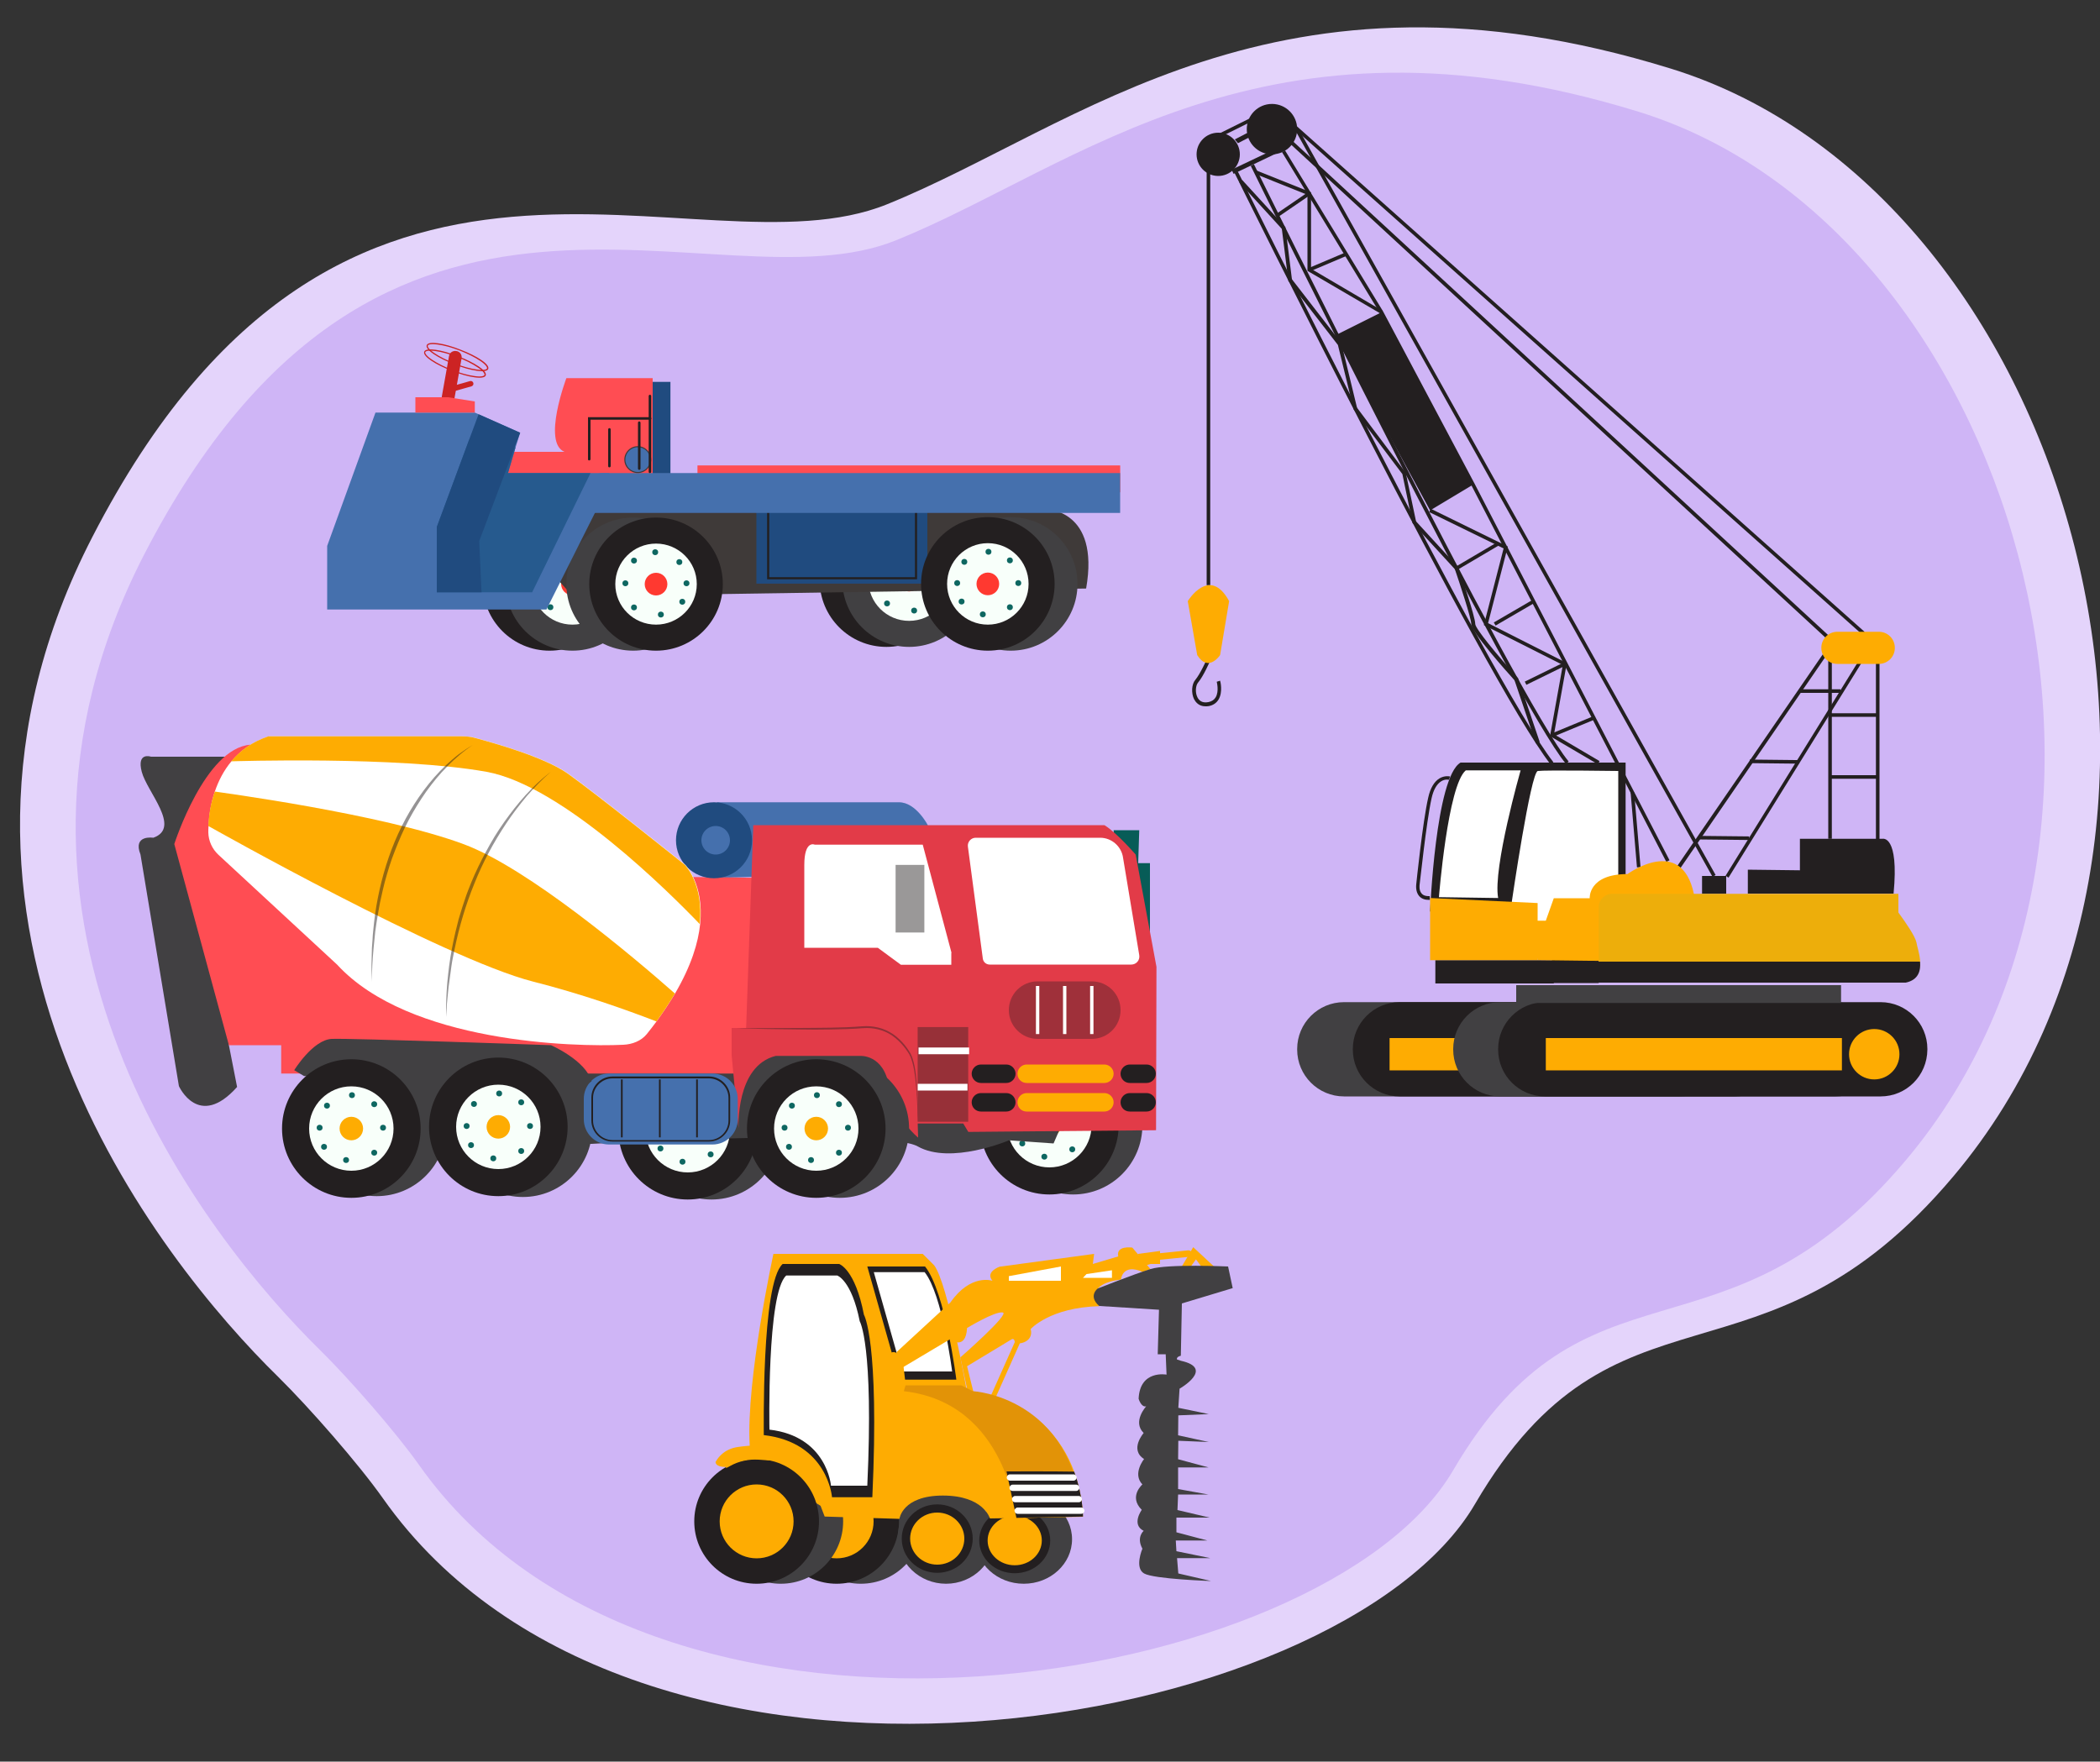 <svg version="1.1" id="Layer_1" xmlns="http://www.w3.org/2000/svg" x="0" y="0" viewBox="0 0 1000 839" style="enable-background:new 0 0 1000 839" xml:space="preserve"><rect x="0" y="0" width="1000" height="839" fill="#333333" stroke="none"/><style>.st2{fill:#414042}.st4{fill:#231f20}.st5{fill:#f8fffa}.st6{opacity:.48;fill:#231f20}.st7{fill:#0e6761}.st8{fill:#feac02}.st9{fill:#4570ad}.st10{fill:#ff4d53}.st12{fill:#fff}.st13{fill:#204b7f}.st18{fill:#ff3930}.st19{fill:#3f3a39}.st22{fill:#cc2323}.st23{fill:none}.st25{fill:#edae0b}</style><path d="M182.4 713.7c-11.7-16.6-35.3-43.5-49.8-57.8C75.5 600-51.4 440.7 44 255.7 163.6 23.5 331.2 134.2 422.4 97.3S607.6-25.5 795.7 32.7 1071.6 392.1 930.4 560c-91.8 109.2-161 41.8-228 156.3-64.1 109.7-399.9 167.7-520-2.6z" style="fill:#e4d4fb"/><path d="M199.6 697.8c-11.1-15.7-33.4-41.2-47.1-54.7-54-53-174.1-203.7-83.9-378.9C181.9 44.5 340.5 149.4 426.8 114.4S602.1-1.8 780.2 53.2s261.1 340.2 127.5 499.2c-86.9 103.3-152.4 39.6-215.8 148-60.8 103.7-378.6 158.6-492.3-2.6z" style="fill:#cfb5f6"/><path class="st2" d="M118.2 360.4H71.9s-6.9-2.4-4.4 7.2 19 26.6 5.5 31.4c0 0-9.9-1.6-6.1 8l18.3 110.3s9.4 20.9 27.7.4l-3.9-19.9 9.2-137.4z"/><path style="fill:#075c57" d="M547.6 444.1v-33H542l.5-15.7h-12.2l2.5 48.7z"/><circle class="st2" cx="179.4" cy="536.7" r="33"/><circle class="st2" cx="249" cy="537.1" r="33"/><circle class="st2" cx="338.8" cy="538.3" r="33"/><circle class="st4" cx="327.5" cy="538.3" r="33"/><circle class="st5" cx="327.5" cy="538.3" r="20.1"/><circle class="st6" cx="327.5" cy="538.3" r="5.6"/><circle class="st7" cx="312.4" cy="537.9" r="1.4"/><circle class="st7" cx="325" cy="553.3" r="1.4"/><circle class="st7" cx="327.8" cy="522.4" r="1.4"/><circle class="st7" cx="315.9" cy="527.4" r="1.4"/><circle class="st7" cx="338.4" cy="526.7" r="1.4"/><circle class="st7" cx="338.4" cy="549.8" r="1.4"/><circle class="st7" cx="314.5" cy="547" r="1.4"/><circle class="st7" cx="342.6" cy="537.9" r="1.4"/><circle class="st2" cx="511" cy="535.9" r="33"/><circle class="st4" cx="499.7" cy="535.9" r="33"/><circle class="st5" cx="499.7" cy="535.9" r="20.1"/><circle class="st8" cx="499.7" cy="535.9" r="5.6"/><circle class="st7" cx="484.6" cy="535.5" r="1.4"/><circle class="st7" cx="497.3" cy="550.9" r="1.4"/><circle class="st7" cx="500.1" cy="520" r="1.4"/><circle class="st7" cx="488.2" cy="524.9" r="1.4"/><circle class="st7" cx="510.6" cy="524.2" r="1.4"/><circle class="st7" cx="510.6" cy="547.4" r="1.4"/><circle class="st7" cx="486.8" cy="544.6" r="1.4"/><circle class="st7" cx="514.8" cy="535.5" r="1.4"/><path class="st9" d="M441.8 393s-5.6-10.9-13.7-10.9h-86.6v36l102.7-3-2.4-22.1z"/><path class="st2" d="m510.8 523.5-9.1 21.1-21.2-1.5s-27.8 11.8-43.5 2.9-155.4-1.2-155.4-1.2l-135.2-1.6 1.6-36.3s5.2-8 20.1-9.1c14.9-1 99.1 2.6 99.1 2.6l243.6 4v19.1z"/><path class="st10" d="M353.2 511.3H133.9v-13.5H109L83 402s14.6-45.7 36.2-47.3l50.6 61.2 192.9 2.2c-.1 0-1.6 72.7-9.5 93.2z"/><path d="M525.9 393H358.7l-3.4 96.6h-6.9v13l3.3 34.9s-1.6-29.8 17.7-34.6h40.2s11.3-.8 13.7 14.5 13.9 24.4 13.9 24.4l-.2-6.7h21.7l2.4 4 89.4-.8.2-77.8-9.9-53.5c0 .1-8.9-10.4-14.9-14z" style="fill:#e23b48"/><path class="st12" d="M523.9 399h-59.3c-2.2 0-4 2-3.7 4.2l7.1 53.3c.2 1.7 1.6 2.9 3.3 2.9h67.4c2.4 0 4.2-2.1 3.8-4.5l-7.7-46.3c-.7-5.4-5.4-9.6-10.9-9.6z"/><circle class="st13" cx="340" cy="400.2" r="18.1"/><circle class="st9" cx="340.8" cy="400.2" r="6.8"/><path class="st12" d="m453.1 453.8-13.7-51.5H388s-5-2.4-5 9.7v39.4h35l11 8.1h24v-5.7z"/><path transform="rotate(-180 433.336 428.014)" style="opacity:.46;fill:#231f20" d="M426.5 411.9h13.7v32.2h-13.7z"/><path d="M494.1 494.8h25.8c7.6 0 13.7-6.1 13.7-13.7s-6.1-13.7-13.7-13.7h-25.8c-7.6 0-13.7 6.1-13.7 13.7s6.2 13.7 13.7 13.7z" style="opacity:.35;fill:#231f20"/><path class="st8" d="M488.9 515.8h37c2.4 0 4.4-2 4.4-4.4 0-2.4-2-4.4-4.4-4.4h-37c-2.4 0-4.4 2-4.4 4.4 0 2.4 1.9 4.4 4.4 4.4zM488.9 529.4h37c2.4 0 4.4-2 4.4-4.4 0-2.4-2-4.4-4.4-4.4h-37c-2.4 0-4.4 2-4.4 4.4 0 2.5 1.9 4.4 4.4 4.4z"/><path class="st4" d="M538 529.4h8c2.4 0 4.4-2 4.4-4.4 0-2.4-2-4.4-4.4-4.4h-8c-2.4 0-4.4 2-4.4 4.4 0 2.5 1.9 4.4 4.4 4.4zM467.1 529.4h12.1c2.4 0 4.4-2 4.4-4.4 0-2.4-2-4.4-4.4-4.4h-12.1c-2.4 0-4.4 2-4.4 4.4 0 2.5 2 4.4 4.4 4.4zM467.1 515.8h12.1c2.4 0 4.4-2 4.4-4.4 0-2.4-2-4.4-4.4-4.4h-12.1c-2.4 0-4.4 2-4.4 4.4 0 2.4 2 4.4 4.4 4.4zM538 515.8h8c2.4 0 4.4-2 4.4-4.4 0-2.4-2-4.4-4.4-4.4h-8c-2.4 0-4.4 2-4.4 4.4 0 2.4 1.9 4.4 4.4 4.4z"/><path transform="rotate(-180 449.033 511.732)" style="opacity:.39;fill:#231f20" d="M437 489.2h24.1v45.1H437z"/><g><path class="st12" d="M437.4 498.9h24.1v3.2h-24.1z"/></g><g><path class="st12" d="M437 516.2h23.7v3.2H437z"/></g><g><circle class="st2" cx="399.9" cy="537.5" r="33"/><circle class="st4" cx="388.7" cy="537.5" r="33"/><circle class="st5" cx="388.7" cy="537.5" r="20.1"/><circle class="st8" cx="388.7" cy="537.5" r="5.6"/><circle class="st7" cx="373.6" cy="537.1" r="1.4"/><circle class="st7" cx="386.2" cy="552.5" r="1.4"/><circle class="st7" cx="389" cy="521.6" r="1.4"/><circle class="st7" cx="377.1" cy="526.6" r="1.4"/><circle class="st7" cx="399.5" cy="525.9" r="1.4"/><circle class="st7" cx="399.5" cy="549" r="1.4"/><circle class="st7" cx="375.7" cy="546.2" r="1.4"/><circle class="st7" cx="403.8" cy="537.1" r="1.4"/></g><g><path class="st12" d="M99.2 396.5c.1 4 1.8 7.8 4.8 10.6l56.5 52.3c34.3 37.4 113.3 39.3 136.3 38.2 4.3-.2 8.5-1.8 11.2-5.1 1.7-2.1 3.2-4.1 4.7-6.1 3.4-4.7 6.3-9.1 8.8-13.3 7.7-13.2 11-24.1 11.9-33 2-19.1-7.1-28.2-7.1-28.2s-42.1-33.8-55.8-43.5c-11.2-7.9-35.8-14.7-44.3-17-1.9-.5-3.9-.7-5.9-.7H128c-7.8 2.5-13.5 6.8-17.8 11.9-3.7 4.4-6.2 9.4-7.9 14.4-2 5.9-2.8 11.7-3 16.4-.1 1.1-.1 2.1-.1 3.1z"/><path class="st8" d="M110.1 362.6s79.4-2.6 121.6 5c36.1 6.5 87.4 57.8 101.5 72.5 2-19.1-7.1-28.2-7.1-28.2s-42.1-33.8-55.8-43.5c-11.2-7.9-35.8-14.7-44.3-17-1.9-.5-3.9-.7-5.9-.7h-92.3c-7.7 2.6-13.5 6.8-17.7 11.9zM99.2 393.4s112 63.2 154.6 74.1c22.9 5.8 44.1 13.3 58.8 19 3.4-4.7 6.3-9.1 8.8-13.3-20.1-17.7-69.7-59.6-100.5-71.1-39.2-14.6-117.7-24.9-118.6-25.1-2.1 5.9-2.9 11.7-3.1 16.4z"/><path class="st6" d="M262.3 367.6c-8.7 6.6-15.9 15-22.2 23.9-3.2 4.5-6 9.1-8.6 14-2.6 4.8-5 9.7-7.1 14.8-.5 1.3-1 2.6-1.5 3.8-.5 1.3-1 2.6-1.4 3.9l-1.3 3.9-1.2 3.9-.6 2-.5 2-1 4c-.6 2.7-1.2 5.3-1.7 8l-.7 4c-.2 1.3-.4 2.7-.6 4.1-.4 2.7-.6 5.4-.9 8.1-.1 1.4-.2 2.7-.3 4.1l-.2 4.1c-.1 2.7-.1 5.5-.1 8.2l.3-4.1c.1-1.4.1-2.7.3-4.1l.4-4.1c.1-1.4.3-2.7.5-4.1.4-2.7.7-5.4 1.1-8.1.2-1.3.4-2.7.7-4l.8-4c2.2-10.6 5.3-21.1 9.4-31.1 4-10.1 9.2-19.7 15.2-28.7 3-4.5 6.3-8.8 9.8-13 3.5-4 7.2-7.9 11.4-11.5zM225.2 354.8c-2.3 1.3-4.5 2.8-6.7 4.4-2.1 1.6-4.1 3.4-6.1 5.2-3.9 3.7-7.4 7.7-10.6 12-6.4 8.6-11.5 18.1-15.3 28.1-3.8 10-6.4 20.5-7.9 31-.4 2.6-.6 5.3-.9 8-.2 1.3-.2 2.7-.3 4l-.3 4c-.1 2.7-.1 5.3-.2 8 0 2.7.1 5.3.1 8 .1-2.7.2-5.3.3-8 .2-2.7.3-5.3.6-8 .3-2.6.5-5.3.8-7.9.4-2.6.7-5.3 1.2-7.9l.7-3.9c.2-1.3.5-2.6.8-3.9.5-2.6 1.2-5.2 1.8-7.7 1.4-5.1 2.9-10.2 4.9-15.1 1.9-4.9 4-9.8 6.5-14.5 2.5-4.7 5.3-9.2 8.3-13.5 3.1-4.3 6.4-8.4 10.2-12.2 1.8-1.9 3.8-3.7 5.8-5.4 2-1.7 4.1-3.3 6.3-4.7z"/></g><g><path class="st12" d="M519.1 469.6h1.6v22.9h-1.6z"/></g><g><path class="st12" d="M506.2 469.6h1.6v22.9h-1.6z"/></g><g><path class="st12" d="M493.3 469.6h1.6v22.9h-1.6z"/></g><g style="opacity:.43"><path class="st4" d="M437 534.3c-.1-5-.2-10-.6-15-.2-2.5-.4-5-.8-7.5-.3-2.5-.8-4.9-1.6-7.3l-.3-.9-.4-.8c-.2-.6-.6-1.1-.9-1.6-.7-1-1.4-2.1-2.2-3-1.6-1.9-3.4-3.6-5.4-5-4.1-2.8-9.1-3.9-14-3.5-5 .4-10.1.5-15.1.6-5 .1-10 .1-15.1 0l-15.1-.2c-5-.1-10-.2-15.1-.4l30.1-.1c10-.1 20.1 0 30.1-.8 2.5-.2 5.1 0 7.6.6s4.9 1.7 7 3.1c2.1 1.4 4 3.3 5.6 5.2.8 1 1.5 2 2.2 3.1.3.6.7 1.1.9 1.7l.4.9.3.9c.8 2.4 1.2 4.9 1.5 7.4.3 2.5.5 5 .6 7.5.3 5 .4 10 .3 15.1z"/></g><g><path class="st9" d="M290 545.1h49.3c6.6 0 12-5.4 12-12v-9.8c0-6.6-5.4-12-12-12H290c-6.6 0-12 5.4-12 12v9.8c0 6.6 5.4 12 12 12z"/><path class="st4" d="M281.6 533.6v-10.8c0-5.5 4.5-10.1 10.1-10.1h45.9c5.5 0 10.1 4.5 10.1 10.1v10.8c0 5.5-4.5 10.1-10.1 10.1h-45.9c-5.6 0-10.1-4.5-10.1-10.1zm10.1-20c-5.1 0-9.3 4.2-9.3 9.3v10.8c0 5.1 4.2 9.3 9.3 9.3h45.9c5.1 0 9.3-4.2 9.3-9.3v-10.8c0-5.1-4.2-9.3-9.3-9.3h-45.9z"/><path class="st4" d="M331.5 514.1h.8v27.6h-.8zM313.8 514.1h.8v27.6h-.8zM295.7 514.1h.8v27.6h-.8z"/></g><path class="st2" d="m144.8 512.5-4.7-2.8s8.9-14.5 17.9-14.9c9-.4 104.4 3 104.4 3s16.5 7.2 19.3 17.2l-6.8 4.4-130.1-6.9z"/><g><circle class="st4" cx="167.3" cy="537.5" r="33"/><circle class="st5" cx="167.3" cy="537.5" r="20.1"/><circle class="st8" cx="167.3" cy="537.5" r="5.6"/><circle class="st7" cx="152.2" cy="537.1" r="1.4"/><circle class="st7" cx="164.8" cy="552.5" r="1.4"/><circle class="st7" cx="167.6" cy="521.6" r="1.4"/><circle class="st7" cx="155.7" cy="526.6" r="1.4"/><circle class="st7" cx="178.2" cy="525.9" r="1.4"/><circle class="st7" cx="178.2" cy="549" r="1.4"/><circle class="st7" cx="154.3" cy="546.2" r="1.4"/><circle class="st7" cx="182.4" cy="537.1" r="1.4"/></g><g><circle class="st4" cx="237.3" cy="536.7" r="33"/><circle class="st5" cx="237.3" cy="536.7" r="20.1"/><circle class="st8" cx="237.3" cy="536.7" r="5.6"/><circle class="st7" cx="222.2" cy="536.3" r="1.4"/><circle class="st7" cx="234.9" cy="551.7" r="1.4"/><circle class="st7" cx="237.7" cy="520.8" r="1.4"/><circle class="st7" cx="225.7" cy="525.8" r="1.4"/><circle class="st7" cx="248.2" cy="525" r="1.4"/><circle class="st7" cx="248.2" cy="548.2" r="1.4"/><circle class="st7" cx="224.3" cy="545.4" r="1.4"/><circle class="st7" cx="252.4" cy="536.3" r="1.4"/></g><g><path transform="rotate(-180 314.977 205.138)" class="st13" d="M310.7 181.9h8.6v46.5h-8.6z"/><path class="st10" d="M310.7 180.1h-41s-11.6 30.7-.9 35.1h-33v13.3h75v-48.4z"/><circle class="st4" cx="261.7" cy="278.1" r="31.8"/><circle class="st2" cx="272.6" cy="278.1" r="31.8"/><circle class="st5" cx="272.6" cy="278.1" r="19.4"/><circle class="st18" cx="272.6" cy="278.1" r="5.4"/><circle class="st7" cx="287.2" cy="277.7" r="1.4"/><circle class="st7" cx="275" cy="292.6" r="1.4"/><circle class="st7" cx="272.3" cy="262.8" r="1.4"/><circle class="st7" cx="283.8" cy="267.6" r="1.4"/><circle class="st7" cx="262.1" cy="266.9" r="1.4"/><circle class="st7" cx="262.1" cy="289.2" r="1.4"/><circle class="st7" cx="285.1" cy="286.5" r="1.4"/><circle class="st7" cx="258.1" cy="277.7" r="1.4"/><circle class="st4" cx="422.1" cy="276.3" r="31.8"/><circle class="st2" cx="432.9" cy="276.3" r="31.8"/><circle class="st5" cx="432.9" cy="276.3" r="19.4"/><circle class="st18" cx="432.9" cy="276.3" r="5.4"/><circle class="st7" cx="447.5" cy="275.9" r="1.4"/><circle class="st7" cx="435.3" cy="290.8" r="1.4"/><circle class="st7" cx="432.6" cy="261" r="1.4"/><circle class="st7" cx="444.1" cy="265.7" r="1.4"/><circle class="st7" cx="422.4" cy="265.1" r="1.4"/><circle class="st7" cx="422.4" cy="287.4" r="1.4"/><circle class="st7" cx="445.4" cy="284.7" r="1.4"/><circle class="st7" cx="418.4" cy="275.9" r="1.4"/><path class="st19" d="M517.2 280.3 272.8 284l-37-40.7 262.1-.8c-.1 0 26-.2 19.3 37.8z"/><path transform="rotate(-180 400.946 258.984)" class="st13" d="M360.3 240h81.4v37.9h-81.4z"/><path style="fill:none;stroke:#231f20;stroke-miterlimit:10" d="M365.8 242.6h70.4v32.8h-70.4z"/><path transform="rotate(-180 432.764 228.084)" class="st10" d="M332.1 221.7h201.3v12.8H332.1z"/><g><ellipse class="st2" cx="301.5" cy="278.2" rx="31.8" ry="31.7"/><ellipse class="st4" cx="312.4" cy="278.2" rx="31.8" ry="31.7"/><ellipse class="st5" cx="312.4" cy="278.2" rx="19.4" ry="19.3"/><circle class="st18" cx="312.4" cy="278.2" r="5.4"/><circle class="st7" cx="326.9" cy="277.8" r="1.4"/><circle class="st7" cx="314.7" cy="292.7" r="1.4"/><circle class="st7" cx="312" cy="263" r="1.4"/><circle class="st7" cx="323.5" cy="267.7" r="1.4"/><circle class="st7" cx="301.9" cy="267" r="1.4"/><circle class="st7" cx="301.9" cy="289.3" r="1.4"/><circle class="st7" cx="324.9" cy="286.6" r="1.4"/><circle class="st7" cx="297.8" cy="277.8" r="1.4"/></g><path class="st9" d="M276.4 244.3h257v-19H287.3c-6 0-10.9 4.9-10.9 10.9v8.1z"/><path class="st9" d="M155.8 260v30.3h104.4l25.1-50 4.9-15h-48.3l3.6-12.2 2.2-7-19.8-8.8-1.8-.8h-47.3z"/><path style="fill:#265a8e" d="M208 251v31.1h45.4l27.8-56.8h-39.3l3.6-12.2-.4-.1-21.7-3.6z"/><path class="st13" d="M208 251v31.1h21.3l-1.1-24.4 16.9-44.7 2.6-6.9-19.8-8.8-4.5 12.1z"/><g><circle class="st2" cx="481.3" cy="278.1" r="31.8"/><circle class="st4" cx="470.4" cy="278.1" r="31.8"/><circle class="st5" cx="470.4" cy="278.1" r="19.4"/><circle class="st18" cx="470.4" cy="278.1" r="5.4"/><circle class="st7" cx="455.8" cy="277.7" r="1.4"/><circle class="st7" cx="468" cy="292.6" r="1.4"/><circle class="st7" cx="470.7" cy="262.8" r="1.4"/><circle class="st7" cx="459.2" cy="267.6" r="1.4"/><circle class="st7" cx="480.9" cy="266.9" r="1.4"/><circle class="st7" cx="480.9" cy="289.2" r="1.4"/><circle class="st7" cx="457.9" cy="286.5" r="1.4"/><circle class="st7" cx="484.9" cy="277.7" r="1.4"/></g><g><path class="st22" d="M213.4 192.3c1.5 0 2.7-1 3-2.5l3.4-19.1c.3-1.7-.8-3.3-2.5-3.5-1.7-.3-3.3.8-3.5 2.5l-3.4 19.1c-.3 1.7.8 3.3 2.5 3.5h.5z"/><path class="st22" d="M225.9 179.7c-3-.4-6.8-1.5-10.6-3-3.9-1.5-7.4-3.2-9.9-4.9-1.8-1.2-3.9-3-3.4-4.3.5-1.3 3.2-1.2 5.4-.9 3 .4 6.8 1.5 10.6 3 3.9 1.5 7.4 3.2 9.9 4.9 1.8 1.2 3.9 3 3.4 4.3-.3.8-1.5 1.1-3 1.1-.8 0-1.6-.1-2.4-.2zm-23.4-12c-.2.5.5 1.8 3.2 3.6 2.5 1.7 5.9 3.4 9.7 4.9 3.8 1.5 7.5 2.5 10.5 2.9 3.2.5 4.6 0 4.8-.5.2-.5-.5-1.8-3.2-3.6-2.5-1.7-5.9-3.4-9.7-4.9-3.8-1.5-7.5-2.5-10.5-2.9-1-.1-1.8-.2-2.4-.2-1.5 0-2.2.3-2.4.7z"/><path class="st22" d="M227.1 176.6c-3-.4-6.8-1.5-10.6-3-3.9-1.5-7.4-3.2-9.9-4.9-1.8-1.2-3.9-3-3.4-4.3.5-1.3 3.2-1.2 5.4-.9 3 .4 6.8 1.5 10.6 3 3.9 1.5 7.4 3.2 9.9 4.9 1.8 1.2 3.9 3 3.4 4.3-.3.8-1.5 1.1-3 1.1-.7 0-1.6-.1-2.4-.2zm-23.4-12c-.2.5.5 1.8 3.2 3.6 2.5 1.7 5.9 3.4 9.7 4.9 3.8 1.5 7.5 2.5 10.5 2.9 3.2.5 4.6 0 4.8-.5.2-.5-.5-1.8-3.2-3.6-2.5-1.7-5.9-3.4-9.7-4.9-3.8-1.5-7.5-2.5-10.5-2.9-1-.1-1.8-.2-2.4-.2-1.5 0-2.2.3-2.4.7zM213.5 187h.4l10.6-3c.7-.2 1.1-.9.9-1.6-.2-.7-.9-1.1-1.6-.9l-10.6 3c-.7.2-1.1.9-.9 1.6.1.5.6.9 1.2.9z"/></g><g><circle class="st19" cx="303.7" cy="218.9" r="6.4"/><circle class="st9" cx="303.7" cy="218.9" r="5.9"/></g><g><path class="st4" d="M309.5 225.3c.3 0 .6-.3.6-.6v-36.1c0-.3-.3-.6-.6-.6s-.6.3-.6.6v36.1c0 .4.3.6.6.6z"/><path class="st4" d="M280.6 219.3c.3 0 .6-.3.6-.6v-18.8h28.4c.3 0 .6-.3.6-.6s-.3-.6-.6-.6H280v20c-.1.3.2.6.6.6z"/><path class="st4" d="M304.4 223.8c.3 0 .6-.3.6-.6v-21.9c0-.3-.3-.6-.6-.6s-.6.3-.6.6v21.9c0 .3.3.6.6.6zM290.2 222.6c.3 0 .6-.3.6-.6v-17.5c0-.3-.3-.6-.6-.6s-.6.3-.6.6V222c0 .4.3.6.6.6z"/></g><path class="st10" d="M226.1 196.5v-5.3l-12.7-2h-15.6v7.3z"/></g><g><circle class="st2" cx="409.9" cy="724.6" r="29.7"/><circle class="st4" cx="398.4" cy="724.6" r="29.7"/><circle class="st8" cx="398.4" cy="724.6" r="17.6"/><circle class="st2" cx="371.8" cy="724.6" r="29.7"/><path class="st8" d="M460.5 663.2s-9.1-52.1-15.7-60.6l-5.4-5.4h-71.1s-13.1 60.1-11.3 91.2l-.2 8 34 20.8h29.5l5.8-50.3 34.4-3.7z"/><path class="st4" d="M455.4 657.1s-5.2-41.8-14.9-53.9H413l15.3 53.9h27.1z"/><path class="st12" d="M453.4 653.2s-4.6-36.7-13.1-47.3h-24.2l13.4 47.3h23.9z"/><path class="st4" d="M372.7 602h26.9s7.6 2.4 11.8 24.2c0 0 7.4 12.2 4 86.9h-19.2s-2-26.1-32.5-29.6c.1.1-1.3-72.4 9-81.5z"/><ellipse class="st2" cx="450.5" cy="732.2" rx="23" ry="22.1"/><ellipse class="st4" cx="446.3" cy="732.8" rx="16.9" ry="16.3"/><ellipse class="st8" cx="446.3" cy="732.8" rx="12.9" ry="12.4"/><path class="st8" d="M473.1 666.1c.5 0 .9-.3 1.1-.7l12-26.9c.3-.6 0-1.3-.6-1.6-.6-.3-1.3 0-1.6.6l-12 26.9c-.3.6 0 1.3.6 1.6.1.1.3.1.5.1z"/><circle class="st4" cx="360.3" cy="724.6" r="29.7"/><circle class="st8" cx="360.3" cy="724.6" r="17.6"/><circle class="st23" cx="445.7" cy="734.3" r="18.8"/><ellipse class="st2" cx="487.5" cy="733.1" rx="23" ry="21.2"/><ellipse class="st4" cx="483.2" cy="733.7" rx="16.9" ry="15.6"/><ellipse class="st8" cx="483.2" cy="733.7" rx="12.9" ry="11.8"/><circle class="st23" cx="445.7" cy="734.3" r="10.9"/><path class="st8" d="m428.3 652.2 24-14.3s7.6 5.7 8.2-5.4c0 0 13.3-8.1 17-7.4 3.6.6-20.2 21.4-20.2 21.4l3.2 14.8 3 1.5-3-12.1 21.2-12.8s1.2-.8 1.5 1.1c.3 1.9 9.4.7 7.6-6 0 0 9.1-10.3 32.7-10.9 0 0-8.5-10.3 10.3-12.7 0 0 .6-7.9 10.3-3.6l3.8-1.3-8.7-10.3s-7.9-1.2-6.7 4.2l-12.1 3.6.6-4.8-45 6.1s-7 2.4-3.4 6.7c0 0-10.3-3.6-20 10.3L426.9 644l1.4 8.2zM572.1 603.3l-2.6-3.5-3.5 4.9-3.9-.4 6.1-10.3 10 9.3z"/><path class="st8" d="M551.2 600.1h.2l14.8-1.5c.8-.1 1.4-.8 1.4-1.7-.1-.8-.8-1.4-1.7-1.4l-14.8 1.5c-.8.1-1.4.8-1.4 1.7.1.8.8 1.4 1.5 1.4z"/><path class="st8" d="M547.9 602h4.5v-6.2l-10.6 1.4 3.1 5.7z"/><path class="st12" d="M505.2 603.2v6.8h-24.8v-2.2zM529.5 605v3.6h-13.8l1.7-1.8z"/><g><path class="st8" d="M345.8 698.7c-.5.8.3.4 1.9-.5 4.1-2.3 8.8-3.3 13.5-3l9.8.7c5.1 2 7.4 3.1 10 6.3 2.9 3.5 6.8 5.5 8.1 10.7l3.6 9.4 35.6 1.1s1.3-11.1 20.7-11.1 22.4 10.9 22.4 10.9l12.6-.2 31.7-.6s.1-9.8-4.2-21.5c-5.5-14.9-18.4-32.9-48-38.2l-5.7-2.8h-26.5l-1.4-12.1s-3.6-6.7-6.7-2.4c0 0-3 9.1-6.1 67.9l-23.6.6s-5.4-17.2-17-22.5c-8.8-4.1-20.2-3-25.3-2.2-2.8.4-5.6 1.6-7.7 3.6-1 .9-2 2.1-2.8 3.6.2-.1-.4 2.3 5.1 2.3z"/><path d="M484.1 723.1s-4.4-55-53.7-60.5l.8-2.8h26.5l5.7 2.8s46.9 2.4 52.2 59.6l-31.5.9z" style="fill:#e29307"/><path class="st4" d="m479.3 700.8 4.7 22.1 31.7-.6s.1-9.7-4.2-21.4c-9.6-.2-32.2-.1-32.2-.1z"/><path class="st12" d="M480.9 705.2h30.3c.8 0 1.5-.7 1.5-1.5s-.7-1.5-1.5-1.5h-30.3c-.8 0-1.5.7-1.5 1.5s.7 1.5 1.5 1.5zM482.2 710.1h30.3c.8 0 1.5-.7 1.5-1.5s-.7-1.5-1.5-1.5h-30.3c-.8 0-1.5.7-1.5 1.5-.1.8.6 1.5 1.5 1.5zM483.4 715.5h30.3c.8 0 1.5-.7 1.5-1.5s-.7-1.5-1.5-1.5h-30.3c-.8 0-1.5.7-1.5 1.5 0 .9.6 1.5 1.5 1.5zM484.6 721h30.3c.8 0 1.5-.7 1.5-1.5s-.7-1.5-1.5-1.5h-30.3c-.8 0-1.5.7-1.5 1.5s.6 1.5 1.5 1.5z"/></g><path class="st2" d="m562.8 620.8 24.2-7.3-2.2-10.3s-28.8-1.3-36.9 1.2c-8.1 2.5-25.2 9.3-25.2 9.3s-4.7 3.5.7 8.3l28.5 1.8-.6 21.2h3.8l.4 9.7s-12.7-2.4-13.3 11.5c0 0 1.2 4.2 3.6 3.6 0 0-6.7 7.3-1.2 12.7 0 0-6.9 7.9.2 12.4 0 0-5.7 7-.8 12.1 0 0-6.7 5.8-.3 12.1 0 0-5.1 7 .9 10 0 0-3.6 3-.6 8.5 0 0-3.9 9.1.8 11.8s31.9 3.6 31.9 3.6l-15.6-3.6-.6-7.3h15.8l-16.1-3.3-.3-5.1h15l-14.7-3.9v-7H576l-15.3-3.6.3-7.4h14.4l-14.4-2.6v-10.3h14.5L561 695l.1-8.8 14.5.6-14.6-3.2.1-9.5 14.5-.6-14.5-3 .6-9.1s17-9.7.6-13.3l-1.8-.6s-.6-1.2 1.8-1.8l.5-24.9z"/><path class="st12" d="M374.4 607.5h24.3s6.8 2.2 10.7 21.8c0 0 6.7 11 3.6 78.3h-17.3s-1.8-23.5-29.3-26.7c0 .1-1.3-65.2 8-73.4z"/></g><g><path class="st4" d="M871.5 312.7v86.8M870.6 312.7h1.7v86.8h-1.7zM894.1 314.4v85.1M893.3 314.4h1.7v85.2h-1.7zM871.5 340.6h22.6"/><path class="st4" d="M871.5 339.7h22.7v1.7h-22.7zM871.5 370H894M871.5 369.2H894v1.7h-22.5zM886.3 314.4l-63.9 103.1"/><path class="st4" d="m823.1 418-1.4-.9 63.9-103.2 1.4.9zM870.5 309.5l-70.9 103.3M800.3 413.3l-1.5-1 71-103.3 1.4 1zM876.3 329.2h-19.2"/><path class="st4" d="M857.1 328.3h19.3v1.7h-19.3zM856.3 362.8l-23.5-.3"/><path transform="matrix(.011 -1 1 .011 472.993 1203.299)" class="st4" d="M843.7 350.9h1.7v23.5h-1.7z"/><path class="st4" d="m832.8 399.1-23.5-.2"/><path transform="scale(1) rotate(-89.39 821.124 399.016)" class="st4" d="M820.2 387.3h1.7v23.5h-1.7z"/><path class="st4" d="M870.2 303.3 612.6 65.6M869.6 304 612 66.3l1.2-1.3 257.6 237.7zM616.9 60.7l270.5 240.9"/><path transform="rotate(-48.308 752.122 181.17)" class="st4" d="M751.3 0h1.7v362.3h-1.7z"/><path class="st4" d="m635.7 159.8 22.2-11.1 43.6 82.1-20.5 12.3zM617.7 61.9l198.5 355.3"/><path transform="rotate(-29.198 716.993 239.518)" class="st4" d="M716.1 36h1.7v407h-1.7z"/><path class="st4" d="m793.5 410.5-92.8-179.3-43.6-82.1-46.6-76.6 1.4-.9 46.7 76.7 43.6 82.1L795 409.7zM738.4 364.1C707.1 323.8 589.1 84.8 587.9 82.4l1.5-.8C590.6 84 708.5 322.8 739.7 363l-1.3 1.1zM745.7 363.8C721.5 335 596.8 81.6 595.6 79l1.5-.8C598.4 80.8 723 334 747 362.7l-1.3 1.1z"/><path class="st4" d="M731.4 354.1 721.2 324c-3.7-4.1-20.6-23-20.6-26.8 0-2.8-5.6-19.6-7.8-26.1l-20.2-22v-.2l-4.8-23.1-23.2-30.8-7.5-30.7-23.6-30.5-3.1-24.8-20.2-22.1 1.3-1.2 20.6 22.5 3.1 24.8 23.6 30.5v.2l7.4 30.5 23.2 30.9 4.9 23.2 20.1 21.9.1.2c.8 2.4 8 23.2 8 26.8 0 2.1 10.3 14.7 20.3 25.7l.1.1 10.3 30.4-1.8.7z"/><g><path class="st4" d="m760.9 364-22.8-13.4 6.1-33.9-37.6-19 9.4-36.5-35.4-17.3.7-1.6 36.7 18-9.4 36.5 37.5 19-6.1 33.9 21.7 12.8z"/></g><g><path class="st4" d="M657.5 149.4 622.6 129V92.8l-24.9-10 .6-1.6 26 10.4V128l34 20z"/></g><g><path transform="rotate(-30.526 703.448 264.88)" class="st4" d="M692 264h23.1v1.7H692z"/></g><g><path transform="rotate(-30.197 720.948 291.825)" class="st4" d="M710.3 291h21.5v1.7h-21.5z"/></g><g><path transform="rotate(-26.143 735.726 320.822)" class="st4" d="M725.4 320h20.9v1.7h-20.9z"/></g><g><path transform="rotate(-22.508 749.036 346.019)" class="st4" d="M738.3 345.2h21.5v1.7h-21.5z"/></g><g><path transform="rotate(-34.373 615.86 97.367)" class="st4" d="M606.7 96.5h18.4v1.7h-18.4z"/></g><g><path transform="rotate(-22.986 632.236 124.744)" class="st4" d="M622.7 123.9h19.1v1.7h-19.1z"/></g><g><circle class="st4" cx="827.1" cy="253.7" r="../6-2.html"/></g><g><circle class="st4" cx="816" cy="243.4" r="../6-2.html"/></g><g><path transform="rotate(-26.411 589.044 60.318)" class="st4" d="M578.3 59.5h21.5v1.7h-21.5z"/></g><g><path class="st4" d="M574.6 78h1.7v200.7h-1.7z"/></g><g><path class="st4" d="M574 336.4c-3.2 0-4.7-2.1-5.4-3.4-1.4-2.9-1.2-7.1.6-9.2 2.4-2.9 5.4-9.7 5.5-9.8l1.5.8c-.1.3-3.1 7.2-5.7 10.3-1.1 1.3-1.5 4.6-.3 7 .7 1.4 2.1 2.9 5.2 2.3 1.6-.3 2.8-1.1 3.5-2.3 1.7-2.9.5-7.3.5-7.4l1.6-.5c.1.2 1.4 5.3-.7 8.9-1 1.7-2.6 2.8-4.7 3.2-.6.1-1.1.1-1.6.1z"/></g><g><path class="st4" d="m589.5 68.2-1.5-1.8 8.5-4.4 1.5 1.8z"/></g><g><path class="st4" d="m587.4 82.8-.9-2L609.2 70l.8 2z"/></g><g><path transform="rotate(-4.843 778.843 395.28) scale(1)" class="st4" d="M778 377.4h1.7v35.7H778z"/></g><g><path class="st8" d="M894.7 316.2h-19.8c-4.2 0-7.6-3.4-7.6-7.6v-.1c0-4.2 3.4-7.6 7.6-7.6h19.8c4.2 0 7.6 3.4 7.6 7.6v.1c0 4.2-3.4 7.6-7.6 7.6z"/></g><g><circle class="st4" cx="605.7" cy="61.5" r="12"/></g><g><circle class="st4" cx="580.1" cy="73.5" r="10.3"/></g><g><path class="st8" d="M565.6 286.3s10.4-17.1 19.7 0L581 312s-5.6 8.5-10.9 0l-4.5-25.7z"/></g><g><path class="st2" d="M799.7 522.2H640c-12.3 0-22.3-10-22.3-22.3v-.3c0-12.3 10-22.3 22.3-22.3h159.8c12.3 0 22.3 10 22.3 22.3v.3c-.1 12.4-10.1 22.3-22.4 22.3z"/><path class="st4" d="M826.2 522.2H666.5c-12.3 0-22.3-10-22.3-22.3v-.3c0-12.3 10-22.3 22.3-22.3h159.8c12.3 0 22.3 10 22.3 22.3v.3c-.1 12.4-10.1 22.3-22.4 22.3z"/><path class="st8" d="M661.7 494.4h141v15.4h-141z"/><path class="st4" d="M681 434.1s2.6-64 14.5-70.9h78.6v70.9H681z"/><path class="st2" d="M874.1 522.2H714.3c-12.3 0-22.3-10-22.3-22.3v-.3c0-12.3 10-22.3 22.3-22.3h159.8c12.3 0 22.3 10 22.3 22.3v.3c0 12.4-10 22.3-22.3 22.3z"/><path class="st4" d="M895.5 522.2H735.7c-12.3 0-22.3-10-22.3-22.3v-.3c0-12.3 10-22.3 22.3-22.3h159.8c12.3 0 22.3 10 22.3 22.3v.3c-.1 12.4-10 22.3-22.3 22.3z"/><path class="st8" d="M736.1 494.4h141v15.4h-141z"/><circle class="st8" cx="892.5" cy="502.1" r="12"/><path class="st2" d="M722 469.2h154.7v8.5H722z"/><path class="st4" d="M683.5 457.3h56.4v11.1h-56.4z"/><path class="st4" d="M739.1 468.2h22.2V446h-11.7c-5.8 0-10.6 4.7-10.6 10.6v11.6zM832.3 425.6v-11.4l24.8.3v-15h39.3s8-2.1 5.3 26.1h-69.4zM810.5 417.2H822v8.5h-11.5z"/><path class="st12" d="M719.9 429.5s9-61.8 12.4-62.3 38.3 0 38.3 0v60.5l-24.2 8.8-14.1 5.9-12.4-12.9z"/><path class="st8" d="M681 457.3v-29.6l51.2 2.4v27.2z"/><path class="st8" d="M728.8 438.5h7.3l3.8-10.7H757s-.8-11.5 18-11.5c0 0 25.6-18.8 31.6 9.4v32.5l-74.4-.9-3.4-18.8z"/><g><path class="st25" d="M907.5 466.6c-1.6.3-3.5.5-5.8.4H761.3v-35c0-3.5 2.9-6.3 6.5-6.3H904v8.9c3.5 4.8 8 11.3 8.6 14.3.3 1.9 1.4 5 1.7 8.2.4 4-.7 8.2-6.8 9.5z"/></g><g><path class="st4" d="M680.4 428.6c-2 0-3.5-.6-4.6-1.8-1.9-2.2-1.4-5.4-1.4-5.6 0-.2 3.1-30.1 5.7-41.3 1-4.6 2.9-7.7 5.4-9.2 2.6-1.5 4.9-.9 5-.9l-.5 1.6c-.1 0-1.8-.5-3.7.7-2.1 1.3-3.7 4-4.6 8.1-2.5 11.2-5.6 40.9-5.7 41.2 0 .1-.4 2.7 1 4.2.8.9 2.1 1.3 3.8 1.2l.1 1.7c-.1.1-.3.1-.5.1z"/></g><path class="st12" d="M685.2 427.3s4.2-53.3 12.8-60.4h26.1s-13.3 46.6-10.7 60.8l-28.2-.4z"/><path class="st4" d="M907.5 468H761v-10h153.3c.4 4.3-.7 8.7-6.8 10z"/></g></g></svg>